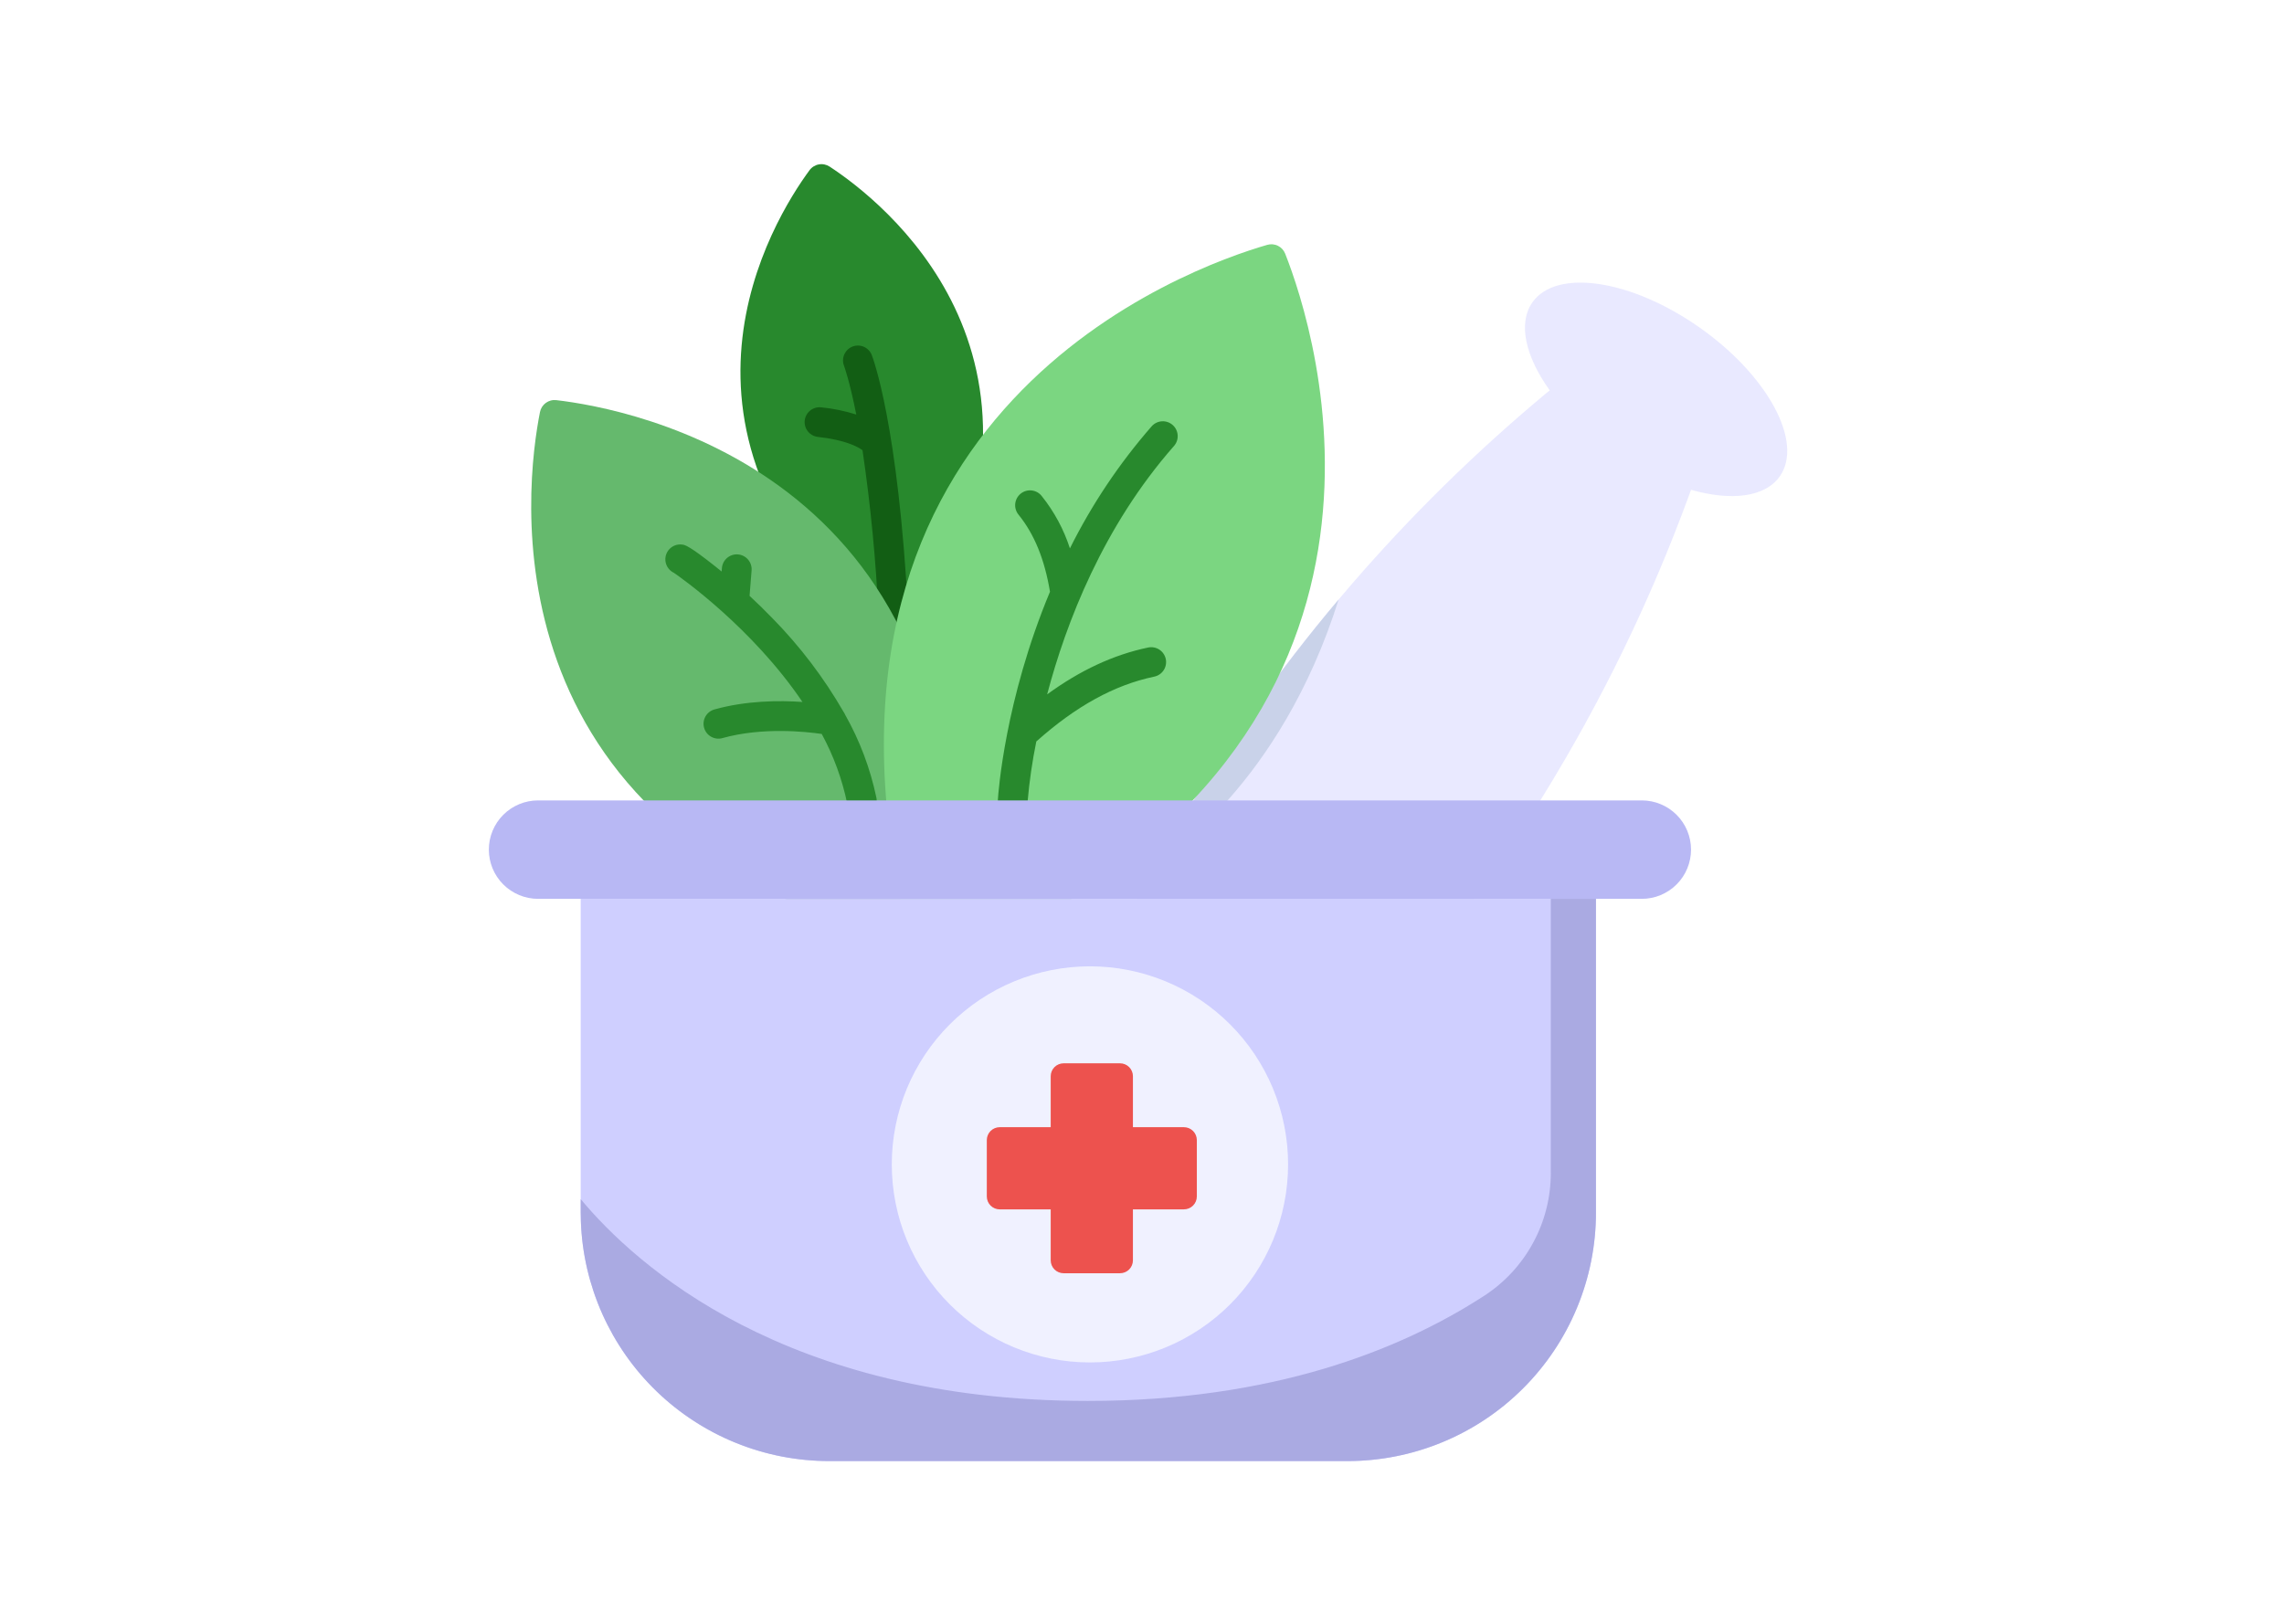 <svg xmlns="http://www.w3.org/2000/svg" xmlns:xlink="http://www.w3.org/1999/xlink" width="1440" zoomAndPan="magnify" viewBox="0 0 1080 768" height="1024" preserveAspectRatio="xMidYMid meet" version="1.0"><defs><clipPath id="cafde65309"><path d="M 274 425 L 755 425 L 755 691.051 L 274 691.051 Z M 274 425 " clip-rule="nonzero"/></clipPath><clipPath id="6d75728571"><path d="M 274 425 L 755 425 L 755 691.051 L 274 691.051 Z M 274 425 " clip-rule="nonzero"/></clipPath></defs><rect x="-108" width="1296" fill="#ffffff" y="-76.8" height="921.6" fill-opacity="1"/><rect x="-108" width="1296" fill="#ffffff" y="-76.8" height="921.6" fill-opacity="1"/><path fill="#e9e9ff" d="M 841.574 225.309 C 834.578 235.246 818.484 237.035 799.621 231.656 L 798.676 234.246 C 780.398 284.145 757.293 331.703 729.367 376.914 C 701.492 422.02 669.355 463.852 632.953 502.41 L 534.023 432.781 C 539.43 422.141 545.078 411.645 550.973 401.293 C 552.562 398.48 554.18 395.672 555.816 392.875 C 578.387 354.219 604.105 317.777 632.969 283.555 C 635.008 281.117 637.066 278.711 639.148 276.305 C 667.203 243.836 697.707 213.863 730.66 186.375 L 732.789 184.617 C 721.355 168.672 717.625 152.918 724.609 142.996 C 735.984 126.852 771.379 132.188 803.676 154.918 C 835.973 177.648 852.938 209.164 841.574 225.309 Z M 841.574 225.309 " fill-opacity="1" fill-rule="nonzero"/><path fill="#c9d2e9" d="M 632.969 283.555 C 605.289 371.68 550.551 405.418 550.551 405.418 L 550.973 401.293 C 552.562 398.48 554.18 395.672 555.816 392.879 C 578.387 354.219 604.105 317.777 632.969 283.555 Z M 632.969 283.555 " fill-opacity="1" fill-rule="nonzero"/><path fill="#28892d" d="M 382.789 80.5 C 365.543 103.945 303.105 204.441 416.684 301.938 L 437.91 298.109 C 510.258 167.09 416.637 94.73 392.281 78.789 C 391.91 78.547 391.52 78.34 391.109 78.172 C 390.695 78.004 390.273 77.875 389.84 77.785 C 389.402 77.695 388.961 77.648 388.52 77.645 C 388.074 77.641 387.633 77.676 387.195 77.758 C 386.758 77.836 386.332 77.953 385.918 78.113 C 385.504 78.273 385.105 78.473 384.73 78.707 C 384.352 78.941 384 79.211 383.676 79.512 C 383.348 79.812 383.055 80.145 382.789 80.5 Z M 382.789 80.5 " fill-opacity="1" fill-rule="nonzero"/><path fill="#125e14" d="M 412.145 167.719 C 411.965 167.301 411.75 166.902 411.496 166.527 C 411.242 166.152 410.953 165.805 410.629 165.484 C 410.309 165.164 409.957 164.875 409.578 164.625 C 409.203 164.371 408.805 164.156 408.387 163.98 C 407.965 163.805 407.535 163.672 407.09 163.582 C 406.645 163.488 406.195 163.441 405.738 163.434 C 405.285 163.43 404.836 163.469 404.387 163.551 C 403.941 163.633 403.508 163.758 403.086 163.926 C 402.66 164.09 402.258 164.297 401.875 164.543 C 401.492 164.785 401.137 165.066 400.809 165.379 C 400.48 165.691 400.184 166.035 399.922 166.406 C 399.66 166.777 399.434 167.168 399.246 167.582 C 399.062 167.996 398.914 168.426 398.812 168.867 C 398.707 169.309 398.648 169.758 398.633 170.211 C 398.613 170.664 398.641 171.117 398.711 171.566 C 398.781 172.016 398.895 172.453 399.051 172.879 C 399.105 173.02 401.691 179.871 404.895 196.07 C 399.477 194.352 393.941 193.211 388.281 192.648 C 387.824 192.602 387.363 192.594 386.902 192.637 C 386.445 192.676 385.992 192.762 385.547 192.891 C 385.105 193.02 384.68 193.188 384.27 193.402 C 383.859 193.617 383.473 193.867 383.113 194.156 C 382.754 194.445 382.422 194.766 382.125 195.117 C 381.828 195.473 381.57 195.852 381.348 196.258 C 381.125 196.66 380.945 197.082 380.805 197.523 C 380.664 197.965 380.57 198.414 380.52 198.871 C 380.469 199.332 380.461 199.793 380.504 200.25 C 380.543 200.711 380.625 201.164 380.754 201.605 C 380.883 202.051 381.055 202.477 381.266 202.887 C 381.48 203.297 381.73 203.684 382.02 204.043 C 382.309 204.402 382.629 204.734 382.98 205.031 C 383.336 205.328 383.715 205.586 384.117 205.812 C 384.523 206.035 384.945 206.215 385.387 206.355 C 385.824 206.496 386.273 206.59 386.734 206.641 C 399.871 208.09 405.73 211.383 407.844 212.941 C 411.691 239.043 414.219 265.273 415.43 291.633 C 415.453 292.078 415.516 292.516 415.625 292.949 C 415.73 293.383 415.879 293.801 416.066 294.207 C 416.25 294.613 416.477 294.996 416.734 295.359 C 416.996 295.723 417.285 296.059 417.609 296.367 C 417.934 296.672 418.285 296.945 418.66 297.188 C 419.035 297.43 419.43 297.633 419.844 297.797 C 420.262 297.965 420.688 298.09 421.125 298.172 C 421.562 298.258 422.004 298.301 422.453 298.301 C 422.574 298.301 422.703 298.301 422.828 298.289 C 423.289 298.266 423.742 298.195 424.191 298.082 C 424.641 297.969 425.07 297.812 425.488 297.613 C 425.906 297.414 426.301 297.176 426.672 296.902 C 427.039 296.625 427.379 296.316 427.688 295.973 C 428 295.629 428.27 295.258 428.508 294.859 C 428.742 294.465 428.938 294.047 429.094 293.609 C 429.246 293.176 429.359 292.73 429.426 292.273 C 429.492 291.816 429.512 291.355 429.488 290.895 C 424.75 200.445 412.66 169.012 412.145 167.719 Z M 412.145 167.719 " fill-opacity="1" fill-rule="nonzero"/><path fill="#65b96d" d="M 255.34 194.852 C 248.609 228.711 227.109 392.055 425.191 444.375 L 448.555 427.359 C 459.445 222.824 297.332 193.219 263.031 189.25 C 262.598 189.199 262.164 189.191 261.727 189.223 C 261.289 189.25 260.863 189.324 260.438 189.434 C 260.016 189.547 259.609 189.695 259.215 189.883 C 258.82 190.07 258.445 190.293 258.09 190.551 C 257.738 190.805 257.41 191.094 257.113 191.41 C 256.812 191.73 256.547 192.074 256.309 192.441 C 256.074 192.809 255.875 193.195 255.711 193.602 C 255.551 194.008 255.426 194.422 255.34 194.852 Z M 255.34 194.852 " fill-opacity="1" fill-rule="nonzero"/><path fill="#7bd681" d="M 599.223 115.809 C 562.441 126.441 372.379 193.691 428.102 435.59 L 459.195 450.859 C 684.734 347.047 621.77 155.57 607.699 119.969 C 607.539 119.566 607.348 119.184 607.117 118.816 C 606.887 118.449 606.625 118.105 606.332 117.789 C 606.035 117.469 605.715 117.184 605.371 116.922 C 605.023 116.664 604.656 116.438 604.266 116.25 C 603.879 116.059 603.477 115.902 603.059 115.789 C 602.641 115.672 602.215 115.594 601.785 115.555 C 601.352 115.52 600.922 115.52 600.492 115.562 C 600.059 115.605 599.637 115.688 599.223 115.809 Z M 599.223 115.809 " fill-opacity="1" fill-rule="nonzero"/><path fill="#28892d" d="M 554.492 201 C 554.145 200.691 553.77 200.426 553.371 200.195 C 552.969 199.961 552.551 199.773 552.113 199.621 C 551.676 199.473 551.23 199.367 550.77 199.309 C 550.312 199.246 549.852 199.23 549.391 199.262 C 548.93 199.289 548.477 199.363 548.031 199.484 C 547.582 199.602 547.152 199.766 546.738 199.969 C 546.324 200.172 545.934 200.414 545.566 200.695 C 545.199 200.977 544.863 201.289 544.559 201.637 C 529.219 219.23 516.34 238.473 505.918 259.359 C 502.969 250.312 498.531 242.066 492.602 234.625 C 492.316 234.258 491.996 233.922 491.641 233.617 C 491.285 233.312 490.902 233.047 490.496 232.816 C 490.09 232.59 489.664 232.402 489.219 232.262 C 488.773 232.117 488.32 232.02 487.855 231.965 C 487.391 231.914 486.926 231.906 486.461 231.945 C 485.992 231.984 485.535 232.07 485.09 232.199 C 484.641 232.332 484.207 232.504 483.793 232.723 C 483.379 232.938 482.992 233.191 482.629 233.488 C 482.266 233.781 481.934 234.105 481.637 234.465 C 481.34 234.828 481.078 235.211 480.855 235.625 C 480.637 236.035 480.457 236.465 480.32 236.91 C 480.184 237.359 480.094 237.812 480.051 238.277 C 480.004 238.742 480.004 239.207 480.055 239.672 C 480.102 240.137 480.195 240.594 480.332 241.039 C 480.469 241.484 480.652 241.914 480.875 242.324 C 481.098 242.734 481.359 243.117 481.66 243.477 C 489.109 252.684 493.965 264.609 496.488 279.871 C 475.078 331.168 472.031 375.379 471.859 378.125 C 471.832 378.586 471.848 379.047 471.91 379.504 C 471.973 379.961 472.078 380.41 472.23 380.844 C 472.379 381.281 472.57 381.699 472.801 382.102 C 473.035 382.5 473.305 382.871 473.609 383.219 C 473.914 383.566 474.254 383.879 474.621 384.16 C 474.988 384.438 475.379 384.68 475.793 384.883 C 476.211 385.086 476.641 385.246 477.086 385.363 C 477.535 385.484 477.988 385.555 478.449 385.586 C 478.59 385.594 478.746 385.598 478.895 385.598 C 479.336 385.598 479.777 385.555 480.211 385.473 C 480.648 385.387 481.07 385.266 481.484 385.102 C 481.895 384.938 482.289 384.738 482.664 384.5 C 483.039 384.262 483.387 383.992 483.711 383.688 C 484.031 383.383 484.324 383.051 484.586 382.691 C 484.844 382.336 485.07 381.953 485.258 381.555 C 485.445 381.152 485.598 380.734 485.707 380.309 C 485.816 379.879 485.887 379.441 485.914 379 C 486.746 369.484 488.117 360.051 490.027 350.691 C 508.691 334.023 526.934 323.977 545.734 320.039 C 546.191 319.945 546.633 319.812 547.062 319.633 C 547.488 319.453 547.898 319.234 548.281 318.977 C 548.668 318.715 549.023 318.422 549.352 318.09 C 549.68 317.762 549.973 317.402 550.227 317.012 C 550.484 316.625 550.699 316.215 550.875 315.785 C 551.047 315.355 551.18 314.91 551.266 314.457 C 551.352 314 551.395 313.539 551.391 313.074 C 551.387 312.609 551.336 312.148 551.242 311.695 C 551.145 311.238 551.008 310.797 550.824 310.371 C 550.641 309.945 550.418 309.539 550.156 309.156 C 549.891 308.773 549.594 308.418 549.262 308.094 C 548.93 307.77 548.566 307.48 548.176 307.23 C 547.785 306.977 547.375 306.766 546.941 306.594 C 546.512 306.422 546.066 306.297 545.609 306.215 C 545.152 306.129 544.688 306.094 544.227 306.102 C 543.762 306.109 543.301 306.164 542.848 306.262 C 526.578 309.672 510.844 316.969 495.148 328.414 C 504.137 294.43 521.594 249.066 555.125 210.93 C 555.43 210.582 555.699 210.211 555.93 209.809 C 556.16 209.41 556.352 208.992 556.5 208.555 C 556.652 208.117 556.758 207.668 556.816 207.211 C 556.879 206.754 556.895 206.293 556.863 205.832 C 556.836 205.371 556.762 204.918 556.641 204.473 C 556.523 204.023 556.363 203.594 556.16 203.18 C 555.957 202.766 555.715 202.375 555.434 202.008 C 555.152 201.641 554.836 201.305 554.492 201 Z M 554.492 201 " fill-opacity="1" fill-rule="nonzero"/><path fill="#28892d" d="M 414.387 377.188 C 411.484 363.391 406.57 350.352 399.645 338.07 C 399.449 337.602 399.207 337.16 398.914 336.742 C 389.551 320.508 378.305 305.703 365.176 292.328 C 361.48 288.512 357.867 285.012 354.438 281.828 C 354.691 278.609 355.074 273.785 355.395 269.793 C 355.43 269.332 355.422 268.871 355.367 268.414 C 355.312 267.953 355.215 267.504 355.074 267.066 C 354.93 266.625 354.746 266.203 354.52 265.801 C 354.297 265.398 354.031 265.02 353.734 264.668 C 353.434 264.316 353.102 263.996 352.738 263.711 C 352.375 263.422 351.988 263.176 351.578 262.965 C 351.164 262.754 350.738 262.586 350.293 262.461 C 349.848 262.336 349.395 262.254 348.934 262.219 C 348.473 262.18 348.016 262.188 347.555 262.242 C 347.094 262.297 346.645 262.395 346.207 262.539 C 345.766 262.68 345.344 262.863 344.941 263.09 C 344.539 263.316 344.16 263.578 343.809 263.879 C 343.457 264.176 343.137 264.508 342.852 264.871 C 342.566 265.234 342.316 265.621 342.105 266.031 C 341.895 266.445 341.727 266.871 341.602 267.316 C 341.477 267.762 341.395 268.215 341.359 268.676 C 341.316 269.203 341.273 269.75 341.227 270.305 C 340.109 269.391 339.051 268.535 338.082 267.77 C 325.898 258.109 323.902 257.777 322.832 257.598 C 322.121 257.477 321.414 257.465 320.703 257.559 C 319.992 257.656 319.312 257.855 318.664 258.16 C 318.012 258.465 317.422 258.859 316.895 259.344 C 316.363 259.824 315.918 260.379 315.559 261 C 315.199 261.617 314.938 262.277 314.781 262.977 C 314.621 263.676 314.57 264.383 314.629 265.098 C 314.688 265.812 314.848 266.504 315.117 267.168 C 315.387 267.832 315.75 268.445 316.203 269 C 316.863 269.812 317.668 270.445 318.613 270.898 C 321.805 273.062 355.746 296.93 379.445 332 C 368.457 331.238 352.934 331.34 337.934 335.508 C 337.484 335.625 337.047 335.789 336.629 335.992 C 336.207 336.195 335.812 336.441 335.441 336.723 C 335.07 337.008 334.73 337.324 334.422 337.676 C 334.113 338.023 333.844 338.402 333.609 338.809 C 333.379 339.211 333.188 339.637 333.039 340.078 C 332.891 340.52 332.785 340.973 332.727 341.438 C 332.668 341.898 332.656 342.363 332.691 342.828 C 332.727 343.293 332.805 343.754 332.93 344.203 C 333.055 344.652 333.223 345.086 333.434 345.5 C 333.645 345.918 333.895 346.309 334.184 346.676 C 334.473 347.043 334.797 347.375 335.152 347.68 C 335.508 347.98 335.887 348.246 336.297 348.473 C 336.703 348.699 337.133 348.883 337.578 349.023 C 338.02 349.168 338.477 349.262 338.941 349.312 C 339.402 349.363 339.867 349.371 340.332 349.328 C 340.797 349.289 341.254 349.199 341.703 349.07 C 360.43 343.871 380.844 346.012 388.562 347.133 C 394.168 357.484 398.176 368.422 400.586 379.941 C 400.672 380.398 400.805 380.844 400.977 381.273 C 401.152 381.707 401.367 382.113 401.625 382.504 C 401.879 382.891 402.172 383.25 402.496 383.582 C 402.824 383.91 403.18 384.207 403.566 384.465 C 403.953 384.727 404.359 384.945 404.789 385.125 C 405.215 385.305 405.66 385.441 406.113 385.531 C 406.57 385.625 407.031 385.668 407.496 385.668 C 407.961 385.672 408.422 385.625 408.879 385.535 C 409.332 385.441 409.777 385.309 410.207 385.129 C 410.633 384.953 411.043 384.734 411.43 384.473 C 411.812 384.215 412.172 383.918 412.5 383.59 C 412.824 383.262 413.117 382.902 413.375 382.512 C 413.629 382.125 413.848 381.715 414.023 381.285 C 414.199 380.855 414.328 380.414 414.418 379.957 C 414.504 379.5 414.547 379.039 414.543 378.574 C 414.539 378.109 414.488 377.648 414.395 377.195 Z M 414.387 377.188 " fill-opacity="1" fill-rule="nonzero"/><g clip-path="url(#cafde65309)"><path fill="#cfcfff" d="M 754.652 425.125 L 754.652 573.535 C 754.652 575.457 754.605 577.379 754.512 579.301 C 754.414 581.223 754.273 583.137 754.086 585.051 C 753.898 586.965 753.66 588.875 753.379 590.777 C 753.098 592.68 752.77 594.57 752.395 596.457 C 752.02 598.344 751.598 600.219 751.129 602.086 C 750.66 603.949 750.148 605.805 749.59 607.645 C 749.031 609.484 748.43 611.309 747.781 613.121 C 747.133 614.93 746.441 616.723 745.707 618.5 C 744.969 620.277 744.191 622.035 743.367 623.773 C 742.547 625.512 741.68 627.227 740.773 628.926 C 739.867 630.621 738.918 632.293 737.93 633.941 C 736.941 635.59 735.914 637.215 734.844 638.816 C 733.777 640.414 732.668 641.984 731.523 643.531 C 730.375 645.074 729.195 646.59 727.973 648.078 C 726.754 649.562 725.496 651.02 724.207 652.445 C 722.914 653.867 721.586 655.262 720.227 656.621 C 718.867 657.98 717.477 659.305 716.051 660.598 C 714.625 661.891 713.168 663.145 711.684 664.363 C 710.195 665.586 708.68 666.766 707.133 667.914 C 705.59 669.059 704.016 670.164 702.418 671.234 C 700.816 672.301 699.195 673.332 697.543 674.32 C 695.895 675.309 694.223 676.254 692.523 677.16 C 690.828 678.066 689.109 678.934 687.371 679.754 C 685.633 680.578 683.875 681.355 682.098 682.09 C 680.32 682.828 678.527 683.52 676.715 684.168 C 674.906 684.816 673.078 685.418 671.238 685.977 C 669.398 686.535 667.543 687.047 665.68 687.516 C 663.812 687.98 661.938 688.402 660.051 688.777 C 658.164 689.152 656.27 689.48 654.367 689.766 C 652.465 690.047 650.555 690.281 648.641 690.469 C 646.727 690.66 644.809 690.801 642.887 690.895 C 640.969 690.988 639.043 691.035 637.121 691.035 L 392.121 691.035 C 390.242 691.035 388.363 690.992 386.484 690.902 C 384.605 690.812 382.734 690.676 380.863 690.496 C 378.992 690.316 377.125 690.094 375.266 689.824 C 373.402 689.555 371.551 689.238 369.707 688.883 C 367.859 688.523 366.023 688.121 364.199 687.676 C 362.375 687.227 360.559 686.738 358.758 686.207 C 356.953 685.672 355.164 685.094 353.391 684.477 C 351.617 683.855 349.855 683.195 348.113 682.492 C 346.371 681.789 344.645 681.043 342.938 680.258 C 341.23 679.473 339.543 678.645 337.875 677.777 C 336.211 676.91 334.562 676.004 332.938 675.055 C 331.316 674.109 329.715 673.125 328.137 672.102 C 326.562 671.078 325.012 670.02 323.484 668.922 C 321.957 667.824 320.461 666.691 318.988 665.52 C 317.516 664.352 316.074 663.148 314.66 661.91 C 313.246 660.672 311.863 659.398 310.512 658.094 C 309.156 656.789 307.836 655.453 306.551 654.082 C 305.262 652.715 304.004 651.316 302.785 649.891 C 301.562 648.461 300.375 647.004 299.227 645.52 C 298.074 644.031 296.957 642.52 295.879 640.98 C 294.801 639.441 293.758 637.879 292.758 636.289 C 291.754 634.699 290.789 633.09 289.859 631.453 C 288.934 629.816 288.047 628.16 287.199 626.484 C 286.355 624.805 285.547 623.109 284.781 621.391 C 284.016 619.676 283.293 617.941 282.613 616.191 C 281.93 614.441 281.289 612.672 280.691 610.891 C 280.094 609.109 279.539 607.312 279.027 605.508 C 278.52 603.699 278.051 601.879 277.625 600.047 C 277.203 598.215 276.824 596.375 276.488 594.527 C 276.152 592.68 275.859 590.82 275.613 588.957 C 275.367 587.098 275.168 585.227 275.012 583.355 C 274.852 581.484 274.742 579.605 274.676 577.73 C 274.617 576.336 274.59 574.941 274.59 573.535 L 274.59 425.125 Z M 754.652 425.125 " fill-opacity="1" fill-rule="nonzero"/></g><path fill="#b8b8f4" d="M 254.434 378.562 L 776.324 378.562 C 777.086 378.562 777.848 378.602 778.605 378.676 C 779.363 378.75 780.117 378.859 780.867 379.008 C 781.613 379.16 782.352 379.344 783.082 379.566 C 783.812 379.785 784.531 380.043 785.234 380.336 C 785.938 380.625 786.629 380.953 787.301 381.312 C 787.973 381.672 788.625 382.062 789.258 382.484 C 789.895 382.91 790.504 383.363 791.094 383.848 C 791.684 384.332 792.25 384.84 792.789 385.379 C 793.328 385.918 793.84 386.484 794.324 387.074 C 794.809 387.664 795.262 388.273 795.684 388.91 C 796.109 389.543 796.5 390.195 796.859 390.867 C 797.219 391.539 797.543 392.23 797.836 392.934 C 798.129 393.637 798.383 394.355 798.605 395.082 C 798.828 395.812 799.012 396.551 799.16 397.301 C 799.309 398.047 799.422 398.801 799.496 399.559 C 799.57 400.32 799.609 401.078 799.609 401.84 C 799.609 402.605 799.57 403.363 799.496 404.125 C 799.422 404.883 799.309 405.637 799.16 406.383 C 799.012 407.133 798.828 407.871 798.605 408.598 C 798.383 409.328 798.129 410.047 797.836 410.75 C 797.543 411.453 797.219 412.145 796.859 412.816 C 796.5 413.488 796.109 414.141 795.684 414.773 C 795.262 415.41 794.809 416.02 794.324 416.609 C 793.84 417.199 793.328 417.762 792.789 418.301 C 792.25 418.84 791.684 419.352 791.094 419.836 C 790.504 420.32 789.895 420.773 789.258 421.199 C 788.625 421.621 787.973 422.012 787.301 422.371 C 786.629 422.73 785.938 423.059 785.234 423.348 C 784.531 423.641 783.812 423.898 783.082 424.117 C 782.352 424.34 781.613 424.523 780.867 424.672 C 780.117 424.824 779.363 424.934 778.605 425.008 C 777.848 425.082 777.086 425.121 776.324 425.121 L 254.434 425.121 C 253.672 425.121 252.91 425.082 252.152 425.008 C 251.395 424.934 250.641 424.824 249.891 424.672 C 249.145 424.523 248.406 424.34 247.676 424.117 C 246.945 423.898 246.23 423.641 245.523 423.348 C 244.82 423.059 244.133 422.73 243.457 422.371 C 242.785 422.012 242.133 421.621 241.5 421.199 C 240.863 420.773 240.254 420.32 239.664 419.836 C 239.074 419.352 238.508 418.84 237.969 418.301 C 237.43 417.762 236.918 417.199 236.434 416.609 C 235.953 416.02 235.496 415.41 235.074 414.773 C 234.652 414.141 234.258 413.488 233.898 412.816 C 233.539 412.145 233.215 411.453 232.922 410.75 C 232.629 410.047 232.375 409.328 232.152 408.598 C 231.93 407.871 231.746 407.133 231.598 406.383 C 231.449 405.637 231.336 404.883 231.262 404.125 C 231.188 403.363 231.148 402.605 231.148 401.84 C 231.148 401.078 231.188 400.32 231.262 399.559 C 231.336 398.801 231.449 398.047 231.598 397.301 C 231.746 396.551 231.93 395.812 232.152 395.082 C 232.375 394.355 232.629 393.637 232.922 392.934 C 233.215 392.23 233.539 391.539 233.898 390.867 C 234.258 390.195 234.652 389.543 235.074 388.91 C 235.496 388.273 235.953 387.664 236.434 387.074 C 236.918 386.484 237.43 385.918 237.969 385.379 C 238.508 384.84 239.074 384.332 239.664 383.848 C 240.254 383.363 240.863 382.91 241.5 382.484 C 242.133 382.062 242.785 381.672 243.457 381.312 C 244.133 380.953 244.82 380.625 245.523 380.336 C 246.23 380.043 246.945 379.785 247.676 379.566 C 248.406 379.344 249.145 379.16 249.891 379.008 C 250.641 378.859 251.395 378.75 252.152 378.676 C 252.91 378.602 253.672 378.562 254.434 378.562 Z M 254.434 378.562 " fill-opacity="1" fill-rule="nonzero"/><path fill="#f0f1ff" d="M 609.078 550.707 C 609.078 552.242 609.039 553.773 608.965 555.305 C 608.887 556.836 608.773 558.363 608.625 559.891 C 608.477 561.414 608.285 562.938 608.062 564.453 C 607.836 565.969 607.574 567.48 607.277 568.984 C 606.977 570.488 606.641 571.984 606.27 573.469 C 605.895 574.957 605.488 576.434 605.043 577.902 C 604.598 579.367 604.117 580.824 603.598 582.266 C 603.082 583.711 602.531 585.141 601.945 586.555 C 601.355 587.973 600.734 589.375 600.082 590.758 C 599.426 592.145 598.734 593.516 598.012 594.867 C 597.289 596.219 596.535 597.551 595.746 598.867 C 594.957 600.184 594.137 601.477 593.285 602.75 C 592.434 604.027 591.551 605.277 590.637 606.512 C 589.723 607.742 588.781 608.949 587.809 610.137 C 586.836 611.32 585.832 612.48 584.805 613.617 C 583.773 614.754 582.719 615.863 581.633 616.945 C 580.547 618.031 579.438 619.086 578.301 620.117 C 577.164 621.145 576.004 622.148 574.82 623.121 C 573.633 624.094 572.426 625.035 571.195 625.949 C 569.961 626.863 568.711 627.746 567.434 628.598 C 566.16 629.449 564.863 630.27 563.547 631.055 C 562.234 631.844 560.898 632.598 559.547 633.32 C 558.195 634.043 556.824 634.734 555.438 635.391 C 554.055 636.043 552.652 636.664 551.234 637.254 C 549.816 637.84 548.387 638.391 546.945 638.906 C 545.5 639.422 544.043 639.906 542.578 640.348 C 541.109 640.793 539.633 641.203 538.145 641.574 C 536.656 641.949 535.16 642.285 533.656 642.582 C 532.152 642.883 530.645 643.145 529.125 643.371 C 527.609 643.594 526.09 643.781 524.562 643.934 C 523.035 644.082 521.508 644.195 519.977 644.27 C 518.445 644.344 516.91 644.383 515.379 644.383 C 513.844 644.383 512.312 644.344 510.781 644.27 C 509.25 644.195 507.719 644.082 506.195 643.934 C 504.668 643.781 503.148 643.594 501.629 643.371 C 500.113 643.145 498.602 642.883 497.098 642.582 C 495.594 642.285 494.098 641.949 492.613 641.574 C 491.125 641.203 489.648 640.793 488.18 640.348 C 486.711 639.906 485.258 639.422 483.812 638.906 C 482.367 638.391 480.938 637.84 479.523 637.254 C 478.105 636.664 476.703 636.043 475.316 635.391 C 473.93 634.734 472.562 634.043 471.211 633.32 C 469.855 632.598 468.523 631.844 467.207 631.055 C 465.895 630.27 464.598 629.449 463.324 628.598 C 462.047 627.746 460.793 626.863 459.562 625.949 C 458.332 625.035 457.121 624.094 455.938 623.121 C 454.75 622.148 453.59 621.145 452.453 620.117 C 451.32 619.086 450.207 618.031 449.125 616.945 C 448.039 615.863 446.984 614.754 445.953 613.617 C 444.922 612.48 443.922 611.32 442.949 610.137 C 441.977 608.949 441.031 607.742 440.121 606.512 C 439.207 605.277 438.324 604.027 437.473 602.75 C 436.621 601.477 435.801 600.184 435.012 598.867 C 434.223 597.551 433.469 596.219 432.746 594.867 C 432.023 593.516 431.332 592.145 430.676 590.758 C 430.02 589.375 429.398 587.973 428.812 586.555 C 428.227 585.141 427.676 583.711 427.156 582.266 C 426.641 580.824 426.16 579.367 425.715 577.902 C 425.27 576.434 424.859 574.957 424.488 573.469 C 424.117 571.984 423.781 570.488 423.48 568.984 C 423.184 567.48 422.918 565.969 422.695 564.453 C 422.469 562.938 422.281 561.414 422.133 559.891 C 421.98 558.363 421.867 556.836 421.793 555.305 C 421.719 553.773 421.68 552.242 421.68 550.707 C 421.68 549.176 421.719 547.645 421.793 546.113 C 421.867 544.582 421.98 543.051 422.133 541.527 C 422.281 540 422.469 538.48 422.695 536.965 C 422.918 535.445 423.184 533.938 423.48 532.434 C 423.781 530.93 424.117 529.434 424.488 527.949 C 424.863 526.461 425.27 524.984 425.715 523.516 C 426.16 522.051 426.641 520.594 427.156 519.152 C 427.676 517.707 428.227 516.277 428.812 514.859 C 429.398 513.445 430.02 512.043 430.676 510.656 C 431.332 509.273 432.023 507.902 432.746 506.551 C 433.469 505.199 434.223 503.863 435.012 502.551 C 435.801 501.234 436.621 499.941 437.473 498.664 C 438.324 497.391 439.207 496.137 440.121 494.906 C 441.031 493.676 441.977 492.469 442.949 491.281 C 443.922 490.098 444.922 488.938 445.953 487.801 C 446.984 486.664 448.039 485.555 449.125 484.469 C 450.207 483.387 451.32 482.328 452.453 481.301 C 453.59 480.27 454.75 479.27 455.938 478.297 C 457.121 477.324 458.332 476.383 459.562 475.469 C 460.793 474.555 462.047 473.672 463.324 472.82 C 464.598 471.969 465.895 471.148 467.207 470.359 C 468.523 469.574 469.855 468.816 471.211 468.094 C 472.562 467.371 473.93 466.684 475.316 466.027 C 476.703 465.371 478.105 464.75 479.523 464.164 C 480.938 463.578 482.367 463.027 483.812 462.512 C 485.258 461.992 486.711 461.512 488.18 461.066 C 489.648 460.621 491.125 460.215 492.613 459.84 C 494.098 459.469 495.594 459.133 497.098 458.832 C 498.602 458.535 500.113 458.273 501.629 458.047 C 503.148 457.824 504.668 457.637 506.195 457.484 C 507.719 457.336 509.25 457.223 510.781 457.148 C 512.312 457.07 513.844 457.035 515.379 457.035 C 516.91 457.035 518.445 457.07 519.977 457.148 C 521.508 457.223 523.035 457.336 524.562 457.484 C 526.09 457.637 527.609 457.824 529.125 458.047 C 530.645 458.273 532.152 458.535 533.656 458.832 C 535.16 459.133 536.656 459.469 538.145 459.84 C 539.633 460.215 541.109 460.621 542.578 461.066 C 544.043 461.512 545.5 461.992 546.945 462.512 C 548.387 463.027 549.816 463.578 551.234 464.164 C 552.652 464.75 554.055 465.371 555.438 466.027 C 556.824 466.684 558.195 467.371 559.547 468.094 C 560.898 468.816 562.234 469.574 563.547 470.359 C 564.863 471.148 566.16 471.969 567.434 472.82 C 568.711 473.672 569.961 474.555 571.195 475.469 C 572.426 476.383 573.633 477.324 574.82 478.297 C 576.004 479.27 577.164 480.27 578.301 481.301 C 579.438 482.328 580.547 483.387 581.633 484.469 C 582.719 485.555 583.773 486.664 584.805 487.801 C 585.832 488.938 586.836 490.098 587.809 491.281 C 588.781 492.469 589.723 493.676 590.637 494.906 C 591.551 496.137 592.434 497.391 593.285 498.664 C 594.137 499.941 594.957 501.234 595.746 502.551 C 596.535 503.863 597.289 505.199 598.012 506.551 C 598.734 507.902 599.426 509.273 600.082 510.656 C 600.734 512.043 601.355 513.445 601.945 514.859 C 602.531 516.277 603.082 517.707 603.598 519.152 C 604.117 520.594 604.598 522.051 605.043 523.516 C 605.488 524.984 605.895 526.461 606.27 527.949 C 606.641 529.434 606.977 530.93 607.277 532.434 C 607.574 533.938 607.836 535.445 608.062 536.965 C 608.285 538.48 608.477 540 608.625 541.527 C 608.773 543.051 608.887 544.582 608.965 546.113 C 609.039 547.645 609.078 549.176 609.078 550.707 Z M 609.078 550.707 " fill-opacity="1" fill-rule="nonzero"/><path fill="#ed524e" d="M 559.824 533.125 L 535.711 533.125 L 535.711 509.008 C 535.711 508.609 535.672 508.211 535.594 507.82 C 535.516 507.426 535.402 507.043 535.246 506.676 C 535.094 506.305 534.906 505.953 534.684 505.621 C 534.461 505.289 534.207 504.98 533.926 504.695 C 533.641 504.414 533.336 504.16 533 503.938 C 532.668 503.715 532.316 503.527 531.945 503.375 C 531.578 503.223 531.195 503.105 530.801 503.027 C 530.41 502.949 530.012 502.91 529.613 502.91 L 502.934 502.91 C 502.531 502.91 502.137 502.949 501.742 503.027 C 501.352 503.105 500.969 503.223 500.598 503.375 C 500.227 503.527 499.875 503.715 499.543 503.938 C 499.211 504.16 498.902 504.414 498.617 504.695 C 498.336 504.98 498.082 505.289 497.859 505.621 C 497.637 505.953 497.449 506.305 497.297 506.676 C 497.145 507.043 497.027 507.426 496.949 507.82 C 496.871 508.211 496.832 508.609 496.832 509.008 L 496.832 533.125 L 472.715 533.125 C 472.316 533.125 471.918 533.164 471.527 533.242 C 471.133 533.32 470.754 533.434 470.383 533.59 C 470.012 533.742 469.66 533.93 469.328 534.152 C 468.996 534.375 468.688 534.629 468.402 534.91 C 468.121 535.195 467.867 535.5 467.645 535.836 C 467.422 536.168 467.234 536.52 467.082 536.891 C 466.93 537.258 466.812 537.641 466.734 538.035 C 466.656 538.426 466.617 538.824 466.617 539.223 L 466.617 565.895 C 466.617 566.293 466.656 566.691 466.734 567.082 C 466.812 567.477 466.93 567.855 467.082 568.227 C 467.234 568.598 467.422 568.949 467.645 569.281 C 467.867 569.613 468.121 569.922 468.402 570.203 C 468.688 570.488 468.996 570.742 469.328 570.961 C 469.66 571.184 470.012 571.375 470.383 571.527 C 470.754 571.68 471.133 571.797 471.527 571.875 C 471.918 571.953 472.316 571.992 472.715 571.992 L 496.832 571.992 L 496.832 596.102 C 496.832 596.5 496.871 596.898 496.949 597.289 C 497.027 597.684 497.145 598.062 497.297 598.434 C 497.449 598.805 497.637 599.156 497.859 599.488 C 498.082 599.82 498.336 600.129 498.617 600.414 C 498.902 600.695 499.211 600.949 499.543 601.172 C 499.875 601.395 500.227 601.582 500.598 601.734 C 500.969 601.887 501.352 602.004 501.742 602.082 C 502.137 602.16 502.531 602.199 502.934 602.199 L 529.609 602.199 C 530.012 602.199 530.406 602.16 530.801 602.082 C 531.191 602.004 531.574 601.887 531.945 601.734 C 532.312 601.582 532.664 601.395 533 601.172 C 533.332 600.949 533.641 600.695 533.922 600.414 C 534.207 600.129 534.457 599.82 534.68 599.488 C 534.902 599.156 535.09 598.805 535.246 598.434 C 535.398 598.062 535.512 597.684 535.59 597.289 C 535.668 596.898 535.707 596.5 535.707 596.102 L 535.707 571.984 L 559.824 571.984 C 560.227 571.984 560.621 571.945 561.016 571.867 C 561.406 571.789 561.789 571.672 562.16 571.52 C 562.527 571.367 562.879 571.18 563.215 570.957 C 563.547 570.734 563.855 570.48 564.137 570.199 C 564.422 569.914 564.672 569.609 564.895 569.273 C 565.117 568.941 565.305 568.59 565.461 568.219 C 565.613 567.852 565.73 567.469 565.809 567.078 C 565.887 566.684 565.926 566.289 565.926 565.887 L 565.926 539.219 C 565.926 538.816 565.883 538.422 565.805 538.027 C 565.727 537.637 565.613 537.254 565.457 536.887 C 565.305 536.516 565.117 536.164 564.895 535.832 C 564.672 535.5 564.418 535.191 564.137 534.91 C 563.852 534.625 563.547 534.375 563.211 534.152 C 562.879 533.93 562.527 533.742 562.16 533.59 C 561.789 533.434 561.406 533.32 561.016 533.242 C 560.621 533.164 560.227 533.125 559.824 533.125 Z M 559.824 533.125 " fill-opacity="1" fill-rule="nonzero"/><g clip-path="url(#6d75728571)"><path fill="#aaaae2" d="M 754.652 425.125 L 754.652 573.535 C 754.652 575.457 754.605 577.379 754.512 579.301 C 754.414 581.223 754.273 583.137 754.086 585.051 C 753.898 586.965 753.66 588.875 753.379 590.777 C 753.098 592.68 752.77 594.57 752.395 596.457 C 752.02 598.344 751.598 600.219 751.129 602.086 C 750.66 603.949 750.148 605.805 749.59 607.645 C 749.031 609.484 748.43 611.309 747.781 613.121 C 747.133 614.93 746.441 616.723 745.707 618.5 C 744.969 620.277 744.191 622.035 743.367 623.773 C 742.547 625.512 741.68 627.227 740.773 628.926 C 739.867 630.621 738.918 632.293 737.93 633.941 C 736.941 635.59 735.914 637.215 734.844 638.816 C 733.777 640.414 732.668 641.984 731.523 643.531 C 730.375 645.074 729.195 646.59 727.973 648.078 C 726.754 649.562 725.496 651.02 724.207 652.445 C 722.914 653.867 721.586 655.262 720.227 656.621 C 718.867 657.98 717.477 659.305 716.051 660.598 C 714.625 661.891 713.168 663.145 711.684 664.363 C 710.195 665.586 708.68 666.766 707.133 667.914 C 705.59 669.059 704.016 670.164 702.418 671.234 C 700.816 672.301 699.195 673.332 697.543 674.32 C 695.895 675.309 694.223 676.254 692.523 677.16 C 690.828 678.066 689.109 678.934 687.371 679.754 C 685.633 680.578 683.875 681.355 682.098 682.09 C 680.32 682.828 678.527 683.52 676.715 684.168 C 674.906 684.816 673.078 685.418 671.238 685.977 C 669.398 686.535 667.543 687.047 665.68 687.516 C 663.812 687.98 661.938 688.402 660.051 688.777 C 658.164 689.152 656.27 689.48 654.367 689.766 C 652.465 690.047 650.555 690.281 648.641 690.469 C 646.727 690.66 644.809 690.801 642.887 690.895 C 640.969 690.988 639.043 691.035 637.121 691.035 L 392.121 691.035 C 390.242 691.035 388.363 690.992 386.484 690.902 C 384.605 690.812 382.734 690.676 380.863 690.496 C 378.992 690.316 377.125 690.094 375.266 689.824 C 373.402 689.555 371.551 689.238 369.707 688.883 C 367.859 688.523 366.023 688.121 364.199 687.676 C 362.375 687.227 360.559 686.738 358.758 686.207 C 356.953 685.672 355.164 685.094 353.391 684.477 C 351.617 683.855 349.855 683.195 348.113 682.492 C 346.371 681.789 344.645 681.043 342.938 680.258 C 341.23 679.473 339.543 678.645 337.875 677.777 C 336.211 676.91 334.562 676.004 332.938 675.055 C 331.316 674.109 329.715 673.125 328.137 672.102 C 326.562 671.078 325.012 670.02 323.484 668.922 C 321.957 667.824 320.461 666.691 318.988 665.52 C 317.516 664.352 316.074 663.148 314.66 661.91 C 313.246 660.672 311.863 659.398 310.512 658.094 C 309.156 656.789 307.836 655.453 306.551 654.082 C 305.262 652.715 304.004 651.316 302.785 649.891 C 301.562 648.461 300.375 647.004 299.227 645.52 C 298.074 644.031 296.957 642.52 295.879 640.98 C 294.801 639.441 293.758 637.879 292.758 636.289 C 291.754 634.699 290.789 633.09 289.859 631.453 C 288.934 629.816 288.047 628.16 287.199 626.484 C 286.355 624.805 285.547 623.109 284.781 621.391 C 284.016 619.676 283.293 617.941 282.613 616.191 C 281.93 614.441 281.289 612.672 280.691 610.891 C 280.094 609.109 279.539 607.312 279.027 605.508 C 278.52 603.699 278.051 601.879 277.625 600.047 C 277.203 598.215 276.824 596.375 276.488 594.527 C 276.152 592.68 275.859 590.82 275.613 588.957 C 275.367 587.098 275.168 585.227 275.012 583.355 C 274.852 581.484 274.742 579.605 274.676 577.73 C 274.617 576.336 274.59 574.941 274.59 573.535 L 274.59 567.145 C 300.469 598.238 371.297 662.59 514.367 662.59 C 601.629 662.59 662.016 638.648 701.715 612.922 C 704.133 611.355 706.441 609.645 708.645 607.793 C 710.844 605.938 712.922 603.957 714.879 601.844 C 716.832 599.73 718.648 597.504 720.328 595.168 C 722.004 592.828 723.531 590.395 724.902 587.867 C 726.277 585.336 727.488 582.73 728.539 580.051 C 729.59 577.371 730.469 574.637 731.176 571.848 C 731.887 569.059 732.418 566.238 732.773 563.383 C 733.129 560.523 733.309 557.66 733.309 554.781 L 733.309 425.125 Z M 754.652 425.125 " fill-opacity="1" fill-rule="nonzero"/></g></svg>